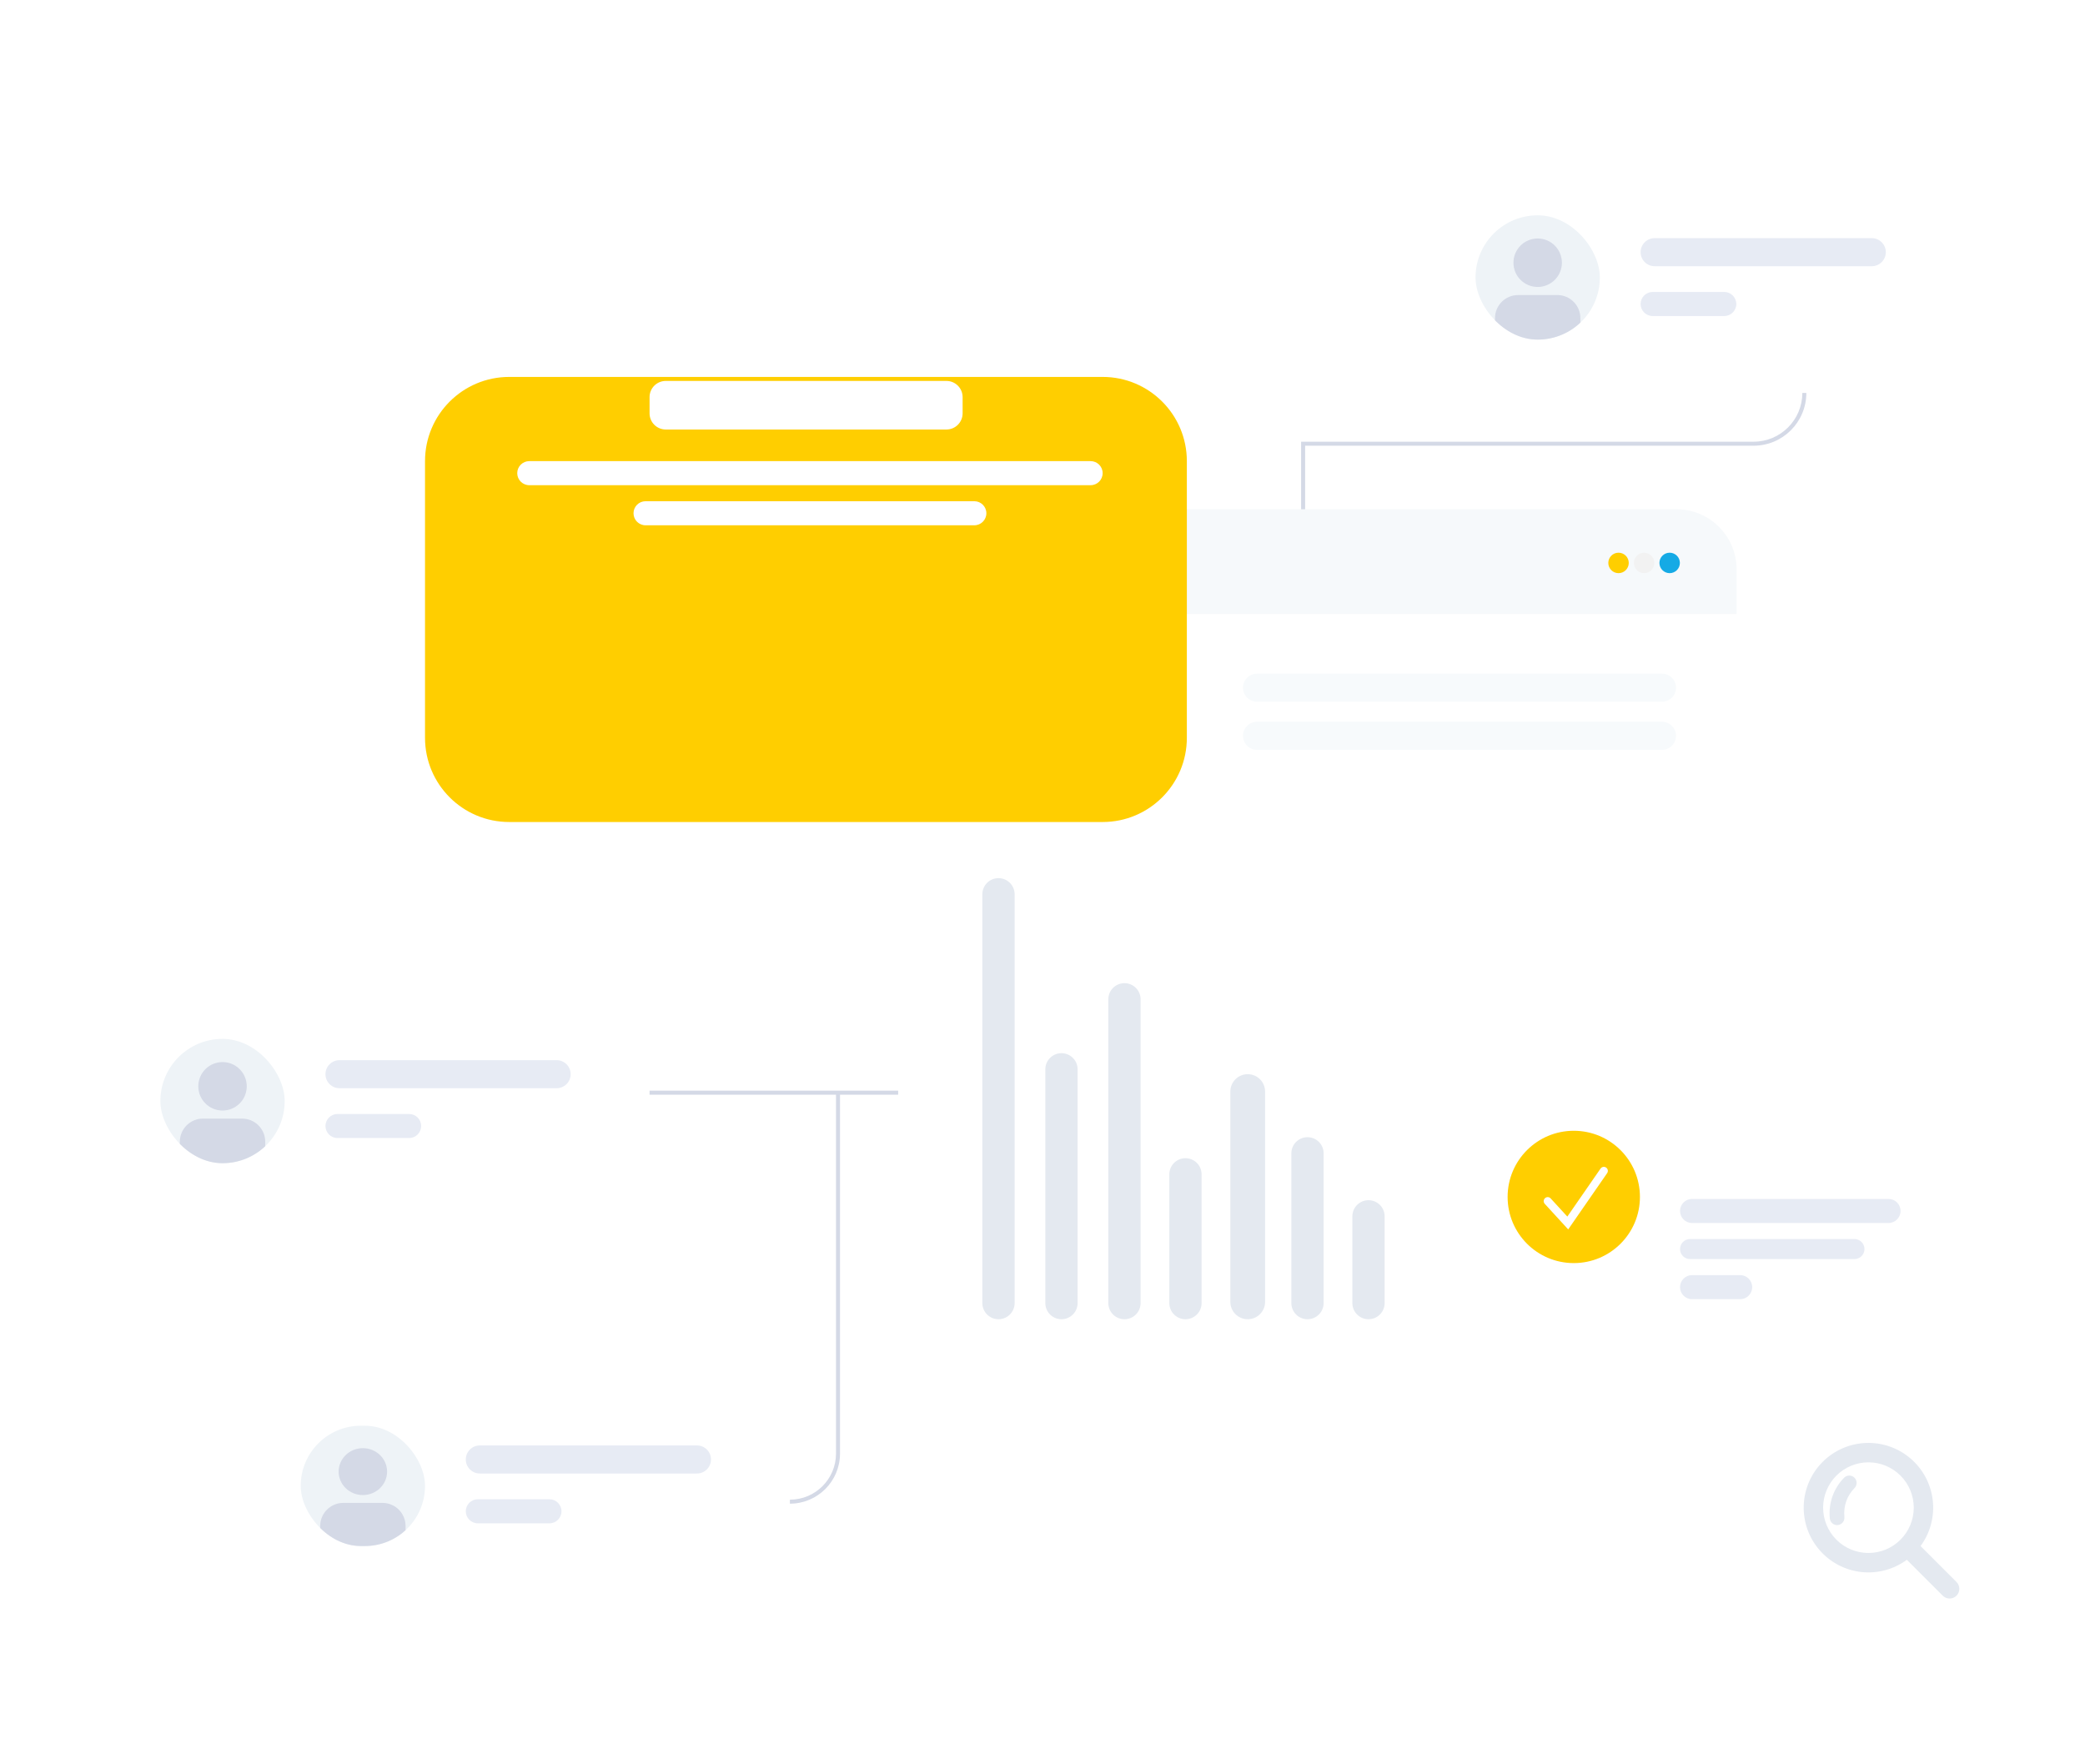 <?xml version="1.0" encoding="UTF-8"?> <svg xmlns="http://www.w3.org/2000/svg" width="520" height="440" viewBox="0 0 520 440" fill="none"><path d="M358 54C358 46.268 364.268 40 372 40H476C483.732 40 490 46.268 490 54V84.169C490 91.901 483.732 98.169 476 98.169H372C364.268 98.169 358 91.901 358 84.169V54Z" fill="white"></path><path d="M409.17 75.814C409.17 74.157 410.513 72.814 412.17 72.814H430.034C431.691 72.814 433.034 74.157 433.034 75.814V75.814C433.034 77.47 431.691 78.814 430.034 78.814H412.17C410.513 78.814 409.17 77.47 409.17 75.814V75.814Z" fill="#E7EBF4"></path><path d="M409.17 62.89C409.17 60.957 410.737 59.39 412.67 59.39H466.822C468.755 59.39 470.322 60.957 470.322 62.89V62.89C470.322 64.823 468.755 66.39 466.822 66.39H412.67C410.737 66.39 409.17 64.823 409.17 62.89V62.89Z" fill="#E7EBF4"></path><g clip-path="url(#clip0_2022_130)"><rect x="368" y="53.695" width="31" height="31" rx="15.5" fill="#EEF3F7"></rect><path d="M389.541 65.52C389.541 68.858 386.835 71.563 383.498 71.563C380.16 71.563 377.454 68.858 377.454 65.52C377.454 62.182 380.16 59.477 383.498 59.477C386.835 59.477 389.541 62.182 389.541 65.52Z" fill="#D4D9E6"></path><path d="M372.854 79.34C372.854 76.158 375.433 73.578 378.616 73.578H388.386C391.569 73.578 394.148 76.158 394.148 79.34V86.055C394.148 87.588 392.906 88.83 391.374 88.83H375.628C374.096 88.83 372.854 87.588 372.854 86.055V79.34Z" fill="#D4D9E6"></path></g><path d="M30 259C30 251.268 36.268 245 44 245H148C155.732 245 162 251.268 162 259V289.169C162 296.901 155.732 303.169 148 303.169H44C36.268 303.169 30 296.901 30 289.169V259Z" fill="white"></path><path d="M81.17 280.813C81.17 279.157 82.513 277.813 84.17 277.813H102.034C103.691 277.813 105.034 279.157 105.034 280.813V280.813C105.034 282.47 103.691 283.813 102.034 283.813H84.17C82.513 283.813 81.17 282.47 81.17 280.813V280.813Z" fill="#E7EBF4"></path><path d="M81.17 267.89C81.17 265.957 82.737 264.39 84.67 264.39H138.822C140.755 264.39 142.322 265.957 142.322 267.89V267.89C142.322 269.823 140.755 271.39 138.822 271.39H84.67C82.737 271.39 81.17 269.823 81.17 267.89V267.89Z" fill="#E7EBF4"></path><g clip-path="url(#clip1_2022_130)"><rect x="40" y="259.085" width="31" height="31" rx="15.5" fill="#EEF3F7"></rect><path d="M61.541 270.91C61.541 274.248 58.835 276.953 55.498 276.953C52.16 276.953 49.455 274.248 49.455 270.91C49.455 267.573 52.16 264.867 55.498 264.867C58.835 264.867 61.541 267.573 61.541 270.91Z" fill="#D4D9E6"></path><path d="M44.854 284.731C44.854 281.548 47.434 278.968 50.616 278.968H60.386C63.569 278.968 66.148 281.548 66.148 284.731V291.446C66.148 292.978 64.906 294.22 63.374 294.22H47.628C46.096 294.22 44.854 292.978 44.854 291.446V284.731Z" fill="#D4D9E6"></path></g><path d="M65 355.085C65 347.353 71.268 341.085 79 341.085H183C190.732 341.085 197 347.353 197 355.085V385.254C197 392.986 190.732 399.254 183 399.254H79C71.268 399.254 65 392.986 65 385.254V355.085Z" fill="white"></path><path d="M116.17 376.898C116.17 375.242 117.513 373.898 119.17 373.898H137.034C138.691 373.898 140.034 375.242 140.034 376.898V376.898C140.034 378.555 138.691 379.898 137.034 379.898H119.17C117.513 379.898 116.17 378.555 116.17 376.898V376.898Z" fill="#E7EBF4"></path><path d="M116.17 363.975C116.17 362.042 117.737 360.475 119.67 360.475H173.822C175.755 360.475 177.322 362.042 177.322 363.975V363.975C177.322 365.908 175.755 367.475 173.822 367.475H119.67C117.737 367.475 116.17 365.908 116.17 363.975V363.975Z" fill="#E7EBF4"></path><g clip-path="url(#clip2_2022_130)"><rect x="75" y="355.56" width="31" height="30" rx="15" fill="#EEF3F7"></rect><path d="M96.541 367.003C96.541 370.233 93.835 372.851 90.498 372.851C87.16 372.851 84.454 370.233 84.454 367.003C84.454 363.773 87.16 361.155 90.498 361.155C93.835 361.155 96.541 363.773 96.541 367.003Z" fill="#D4D9E6"></path><path d="M79.854 380.564C79.854 377.381 82.433 374.802 85.616 374.802H95.386C98.569 374.802 101.148 377.381 101.148 380.564V386.787C101.148 388.319 99.906 389.561 98.374 389.561H82.628C81.096 389.561 79.854 388.319 79.854 386.787V380.564Z" fill="#D4D9E6"></path></g><path fill-rule="evenodd" clip-rule="evenodd" d="M162 272H241.5V273H209.5V362.5C209.5 369.404 203.904 375 197 375V374C203.351 374 208.5 368.851 208.5 362.5V273H162V272Z" fill="#D4D9E6"></path><path d="M224 142C224 133.716 230.716 127 239 127H418C426.284 127 433 133.716 433 142V334C433 342.284 426.284 349 418 349H239C230.716 349 224 342.284 224 334V142Z" fill="white"></path><path d="M224 142C224 133.716 230.716 127 239 127H418.105C426.39 127 433.105 133.716 433.105 142V153.138H224V142Z" fill="#F6F9FB"></path><path d="M406.213 140.388C406.213 141.796 405.072 142.938 403.663 142.938C402.255 142.938 401.113 141.796 401.113 140.388C401.113 138.98 402.255 137.838 403.663 137.838C405.072 137.838 406.213 138.98 406.213 140.388Z" fill="#FFCE00"></path><path d="M412.588 140.388C412.588 141.796 411.447 142.938 410.038 142.938C408.63 142.938 407.488 141.796 407.488 140.388C407.488 138.98 408.63 137.838 410.038 137.838C411.447 137.838 412.588 138.98 412.588 140.388Z" fill="#F2F2F2"></path><path d="M418.963 140.388C418.963 141.796 417.822 142.938 416.413 142.938C415.005 142.938 413.863 141.796 413.863 140.388C413.863 138.98 415.005 137.838 416.413 137.838C417.822 137.838 418.963 138.98 418.963 140.388Z" fill="#15AAE5"></path><path d="M310 171.5C310 169.567 311.567 168 313.5 168H414.5C416.433 168 418 169.567 418 171.5V171.5C418 173.433 416.433 175 414.5 175H313.5C311.567 175 310 173.433 310 171.5V171.5Z" fill="#F7FAFC"></path><path d="M310 183.5C310 181.567 311.567 180 313.5 180H414.5C416.433 180 418 181.567 418 183.5V183.5C418 185.433 416.433 187 414.5 187H313.5C311.567 187 310 185.433 310 183.5V183.5Z" fill="#F7FAFC"></path><path d="M245 223.024C245 220.802 246.802 219 249.024 219V219C251.246 219 253.048 220.802 253.048 223.024V324.976C253.048 327.198 251.246 329 249.024 329V329C246.802 329 245 327.198 245 324.976V223.024Z" fill="#E4E9F0"></path><path d="M260.707 266.674C260.707 264.452 262.509 262.65 264.731 262.65V262.65C266.953 262.65 268.755 264.452 268.755 266.674V324.976C268.755 327.198 266.953 328.999 264.731 328.999V328.999C262.509 328.999 260.707 327.198 260.707 324.976V266.674Z" fill="#E4E9F0"></path><path d="M276.416 249.214C276.416 246.992 278.218 245.19 280.44 245.19V245.19C282.662 245.19 284.464 246.992 284.464 249.214V324.976C284.464 327.198 282.662 328.999 280.44 328.999V328.999C278.218 328.999 276.416 327.198 276.416 324.976V249.214Z" fill="#E4E9F0"></path><path d="M291.631 292.865C291.631 290.642 293.432 288.841 295.655 288.841V288.841C297.877 288.841 299.678 290.642 299.678 292.865V324.976C299.678 327.198 297.877 328.999 295.655 328.999V328.999C293.432 328.999 291.631 327.198 291.631 324.976V292.865Z" fill="#E4E9F0"></path><path d="M306.848 272.221C306.848 269.828 308.788 267.888 311.181 267.888V267.888C313.574 267.888 315.514 269.828 315.514 272.221V324.666C315.514 327.059 313.574 328.999 311.181 328.999V328.999C308.788 328.999 306.848 327.059 306.848 324.666V272.221Z" fill="#E4E9F0"></path><path d="M322.064 287.627C322.064 285.405 323.866 283.603 326.088 283.603V283.603C328.311 283.603 330.112 285.405 330.112 287.627V324.976C330.112 327.198 328.311 329 326.088 329V329C323.866 329 322.064 327.198 322.064 324.976V287.627Z" fill="#E4E9F0"></path><path d="M337.281 303.341C337.281 301.119 339.083 299.317 341.305 299.317V299.317C343.527 299.317 345.329 301.119 345.329 303.341V324.976C345.329 327.198 343.527 329 341.305 329V329C339.083 329 337.281 327.198 337.281 324.976V303.341Z" fill="#E4E9F0"></path><path fill-rule="evenodd" clip-rule="evenodd" d="M450.5 98C450.5 105.265 444.611 111.155 437.345 111.155H325.5V127H324.5V110.155H437.345C444.058 110.155 449.5 104.713 449.5 98H450.5Z" fill="#D4D9E6"></path><g filter="url(#filter0_d_2022_130)"><path d="M106 100C106 88.402 115.402 79 127 79H275C286.598 79 296 88.402 296 100V169C296 180.598 286.598 190 275 190H127C115.402 190 106 180.598 106 169V100Z" fill="#FFCE00"></path></g><path d="M162 99.038C162 96.808 163.808 95 166.038 95H236.038C238.269 95 240.077 96.808 240.077 99.038V103.077C240.077 105.307 238.269 107.115 236.038 107.115H166.038C163.808 107.115 162 105.307 162 103.077V99.038Z" fill="white"></path><path d="M129 118C129 116.343 130.343 115 132 115H272C273.657 115 275 116.343 275 118V118C275 119.657 273.657 121 272 121H132C130.343 121 129 119.657 129 118V118Z" fill="white"></path><path d="M158 128C158 126.343 159.343 125 161 125H243C244.657 125 246 126.343 246 128V128C246 129.657 244.657 131 243 131H161C159.343 131 158 129.657 158 128V128Z" fill="white"></path><g filter="url(#filter1_d_2022_130)"><path d="M362 282C362 274.268 368.268 268 376 268H476C483.732 268 490 274.268 490 282V315C490 322.732 483.732 329 476 329H376C368.268 329 362 322.732 362 315V282Z" fill="white"></path><path d="M419 287C419 285.343 420.343 284 422 284H471C472.657 284 474 285.343 474 287V287C474 288.657 472.657 290 471 290H422C420.343 290 419 288.657 419 287V287Z" fill="#E7EBF4"></path><path d="M419 306C419 304.343 420.343 303 422 303H434C435.657 303 437 304.343 437 306V306C437 307.657 435.657 309 434 309H422C420.343 309 419 307.657 419 306V306Z" fill="#E7EBF4"></path><path d="M419 296.5C419 295.119 420.119 294 421.5 294H462.5C463.881 294 465 295.119 465 296.5V296.5C465 297.881 463.881 299 462.5 299H421.5C420.119 299 419 297.881 419 296.5V296.5Z" fill="#E7EBF4"></path></g><path d="M409 298.5C409 307.613 401.613 315 392.5 315C383.387 315 376 307.613 376 298.5C376 289.387 383.387 282 392.5 282C401.613 282 409 289.387 409 298.5Z" fill="#FFCE00"></path><path fill-rule="evenodd" clip-rule="evenodd" d="M400.569 291.178C401.023 291.492 401.137 292.115 400.822 292.569L391.109 306.599L385.263 300.221C384.89 299.814 384.917 299.182 385.324 298.808C385.731 298.435 386.364 298.463 386.737 298.87L390.891 303.401L399.178 291.431C399.492 290.977 400.115 290.864 400.569 291.178Z" fill="white"></path><path d="M462.506 368.524C461.794 367.807 460.64 367.807 459.928 368.524C457.286 371.184 455.987 374.889 456.365 378.69C456.459 379.637 457.251 380.342 458.177 380.342C458.238 380.342 458.299 380.339 458.36 380.333C459.362 380.232 460.093 379.333 459.993 378.324C459.724 375.623 460.64 372.997 462.506 371.119C463.218 370.403 463.218 369.24 462.506 368.524Z" fill="#E4E9F0"></path><path fill-rule="evenodd" clip-rule="evenodd" d="M475.565 388.991C472.287 391.407 468.216 392.494 464.17 392.036C460.123 391.577 456.399 389.606 453.744 386.518C451.089 383.43 449.699 379.453 449.852 375.384C450.005 371.314 451.691 367.453 454.57 364.573C457.45 361.694 461.311 360.008 465.381 359.855C469.45 359.702 473.427 361.092 476.515 363.747C479.603 366.402 481.574 370.126 482.033 374.173C482.491 378.219 481.404 382.289 478.989 385.568L487.886 394.462C488.124 394.684 488.314 394.951 488.447 395.248C488.579 395.545 488.65 395.866 488.656 396.191C488.662 396.517 488.602 396.84 488.48 397.141C488.358 397.443 488.177 397.717 487.947 397.947C487.717 398.177 487.443 398.358 487.142 398.48C486.84 398.602 486.517 398.662 486.192 398.656C485.867 398.65 485.546 398.579 485.249 398.447C484.952 398.314 484.684 398.123 484.462 397.885L475.565 388.991ZM477.293 375.99C477.293 378.987 476.102 381.862 473.982 383.982C471.863 386.102 468.988 387.293 465.99 387.293C462.992 387.293 460.117 386.102 457.997 383.982C455.878 381.862 454.687 378.987 454.687 375.99C454.687 372.992 455.878 370.117 457.997 367.997C460.117 365.877 462.992 364.687 465.99 364.687C468.988 364.687 471.863 365.877 473.982 367.997C476.102 370.117 477.293 372.992 477.293 375.99Z" fill="#E4E9F0"></path><defs><filter id="filter0_d_2022_130" x="91.5" y="79" width="219" height="140.5" filterUnits="userSpaceOnUse" color-interpolation-filters="sRGB"><feFlood flood-opacity="0" result="BackgroundImageFix"></feFlood><feColorMatrix in="SourceAlpha" type="matrix" values="0 0 0 0 0 0 0 0 0 0 0 0 0 0 0 0 0 0 127 0" result="hardAlpha"></feColorMatrix><feOffset dy="15"></feOffset><feGaussianBlur stdDeviation="7.25"></feGaussianBlur><feComposite in2="hardAlpha" operator="out"></feComposite><feColorMatrix type="matrix" values="0 0 0 0 0.082 0 0 0 0 0.667 0 0 0 0 0.898 0 0 0 0.08 0"></feColorMatrix><feBlend mode="normal" in2="BackgroundImageFix" result="effect1_dropShadow_2022_130"></feBlend><feBlend mode="normal" in="SourceGraphic" in2="effect1_dropShadow_2022_130" result="shape"></feBlend></filter><filter id="filter1_d_2022_130" x="347.5" y="268" width="157" height="90.5" filterUnits="userSpaceOnUse" color-interpolation-filters="sRGB"><feFlood flood-opacity="0" result="BackgroundImageFix"></feFlood><feColorMatrix in="SourceAlpha" type="matrix" values="0 0 0 0 0 0 0 0 0 0 0 0 0 0 0 0 0 0 127 0" result="hardAlpha"></feColorMatrix><feOffset dy="15"></feOffset><feGaussianBlur stdDeviation="7.25"></feGaussianBlur><feComposite in2="hardAlpha" operator="out"></feComposite><feColorMatrix type="matrix" values="0 0 0 0 0.082 0 0 0 0 0.667 0 0 0 0 0.898 0 0 0 0.08 0"></feColorMatrix><feBlend mode="normal" in2="BackgroundImageFix" result="effect1_dropShadow_2022_130"></feBlend><feBlend mode="normal" in="SourceGraphic" in2="effect1_dropShadow_2022_130" result="shape"></feBlend></filter><clipPath id="clip0_2022_130"><rect x="368" y="53.695" width="31" height="31" rx="15.5" fill="white"></rect></clipPath><clipPath id="clip1_2022_130"><rect x="40" y="259.085" width="31" height="31" rx="15.5" fill="white"></rect></clipPath><clipPath id="clip2_2022_130"><rect x="75" y="355.56" width="31" height="30" rx="15" fill="white"></rect></clipPath></defs></svg> 